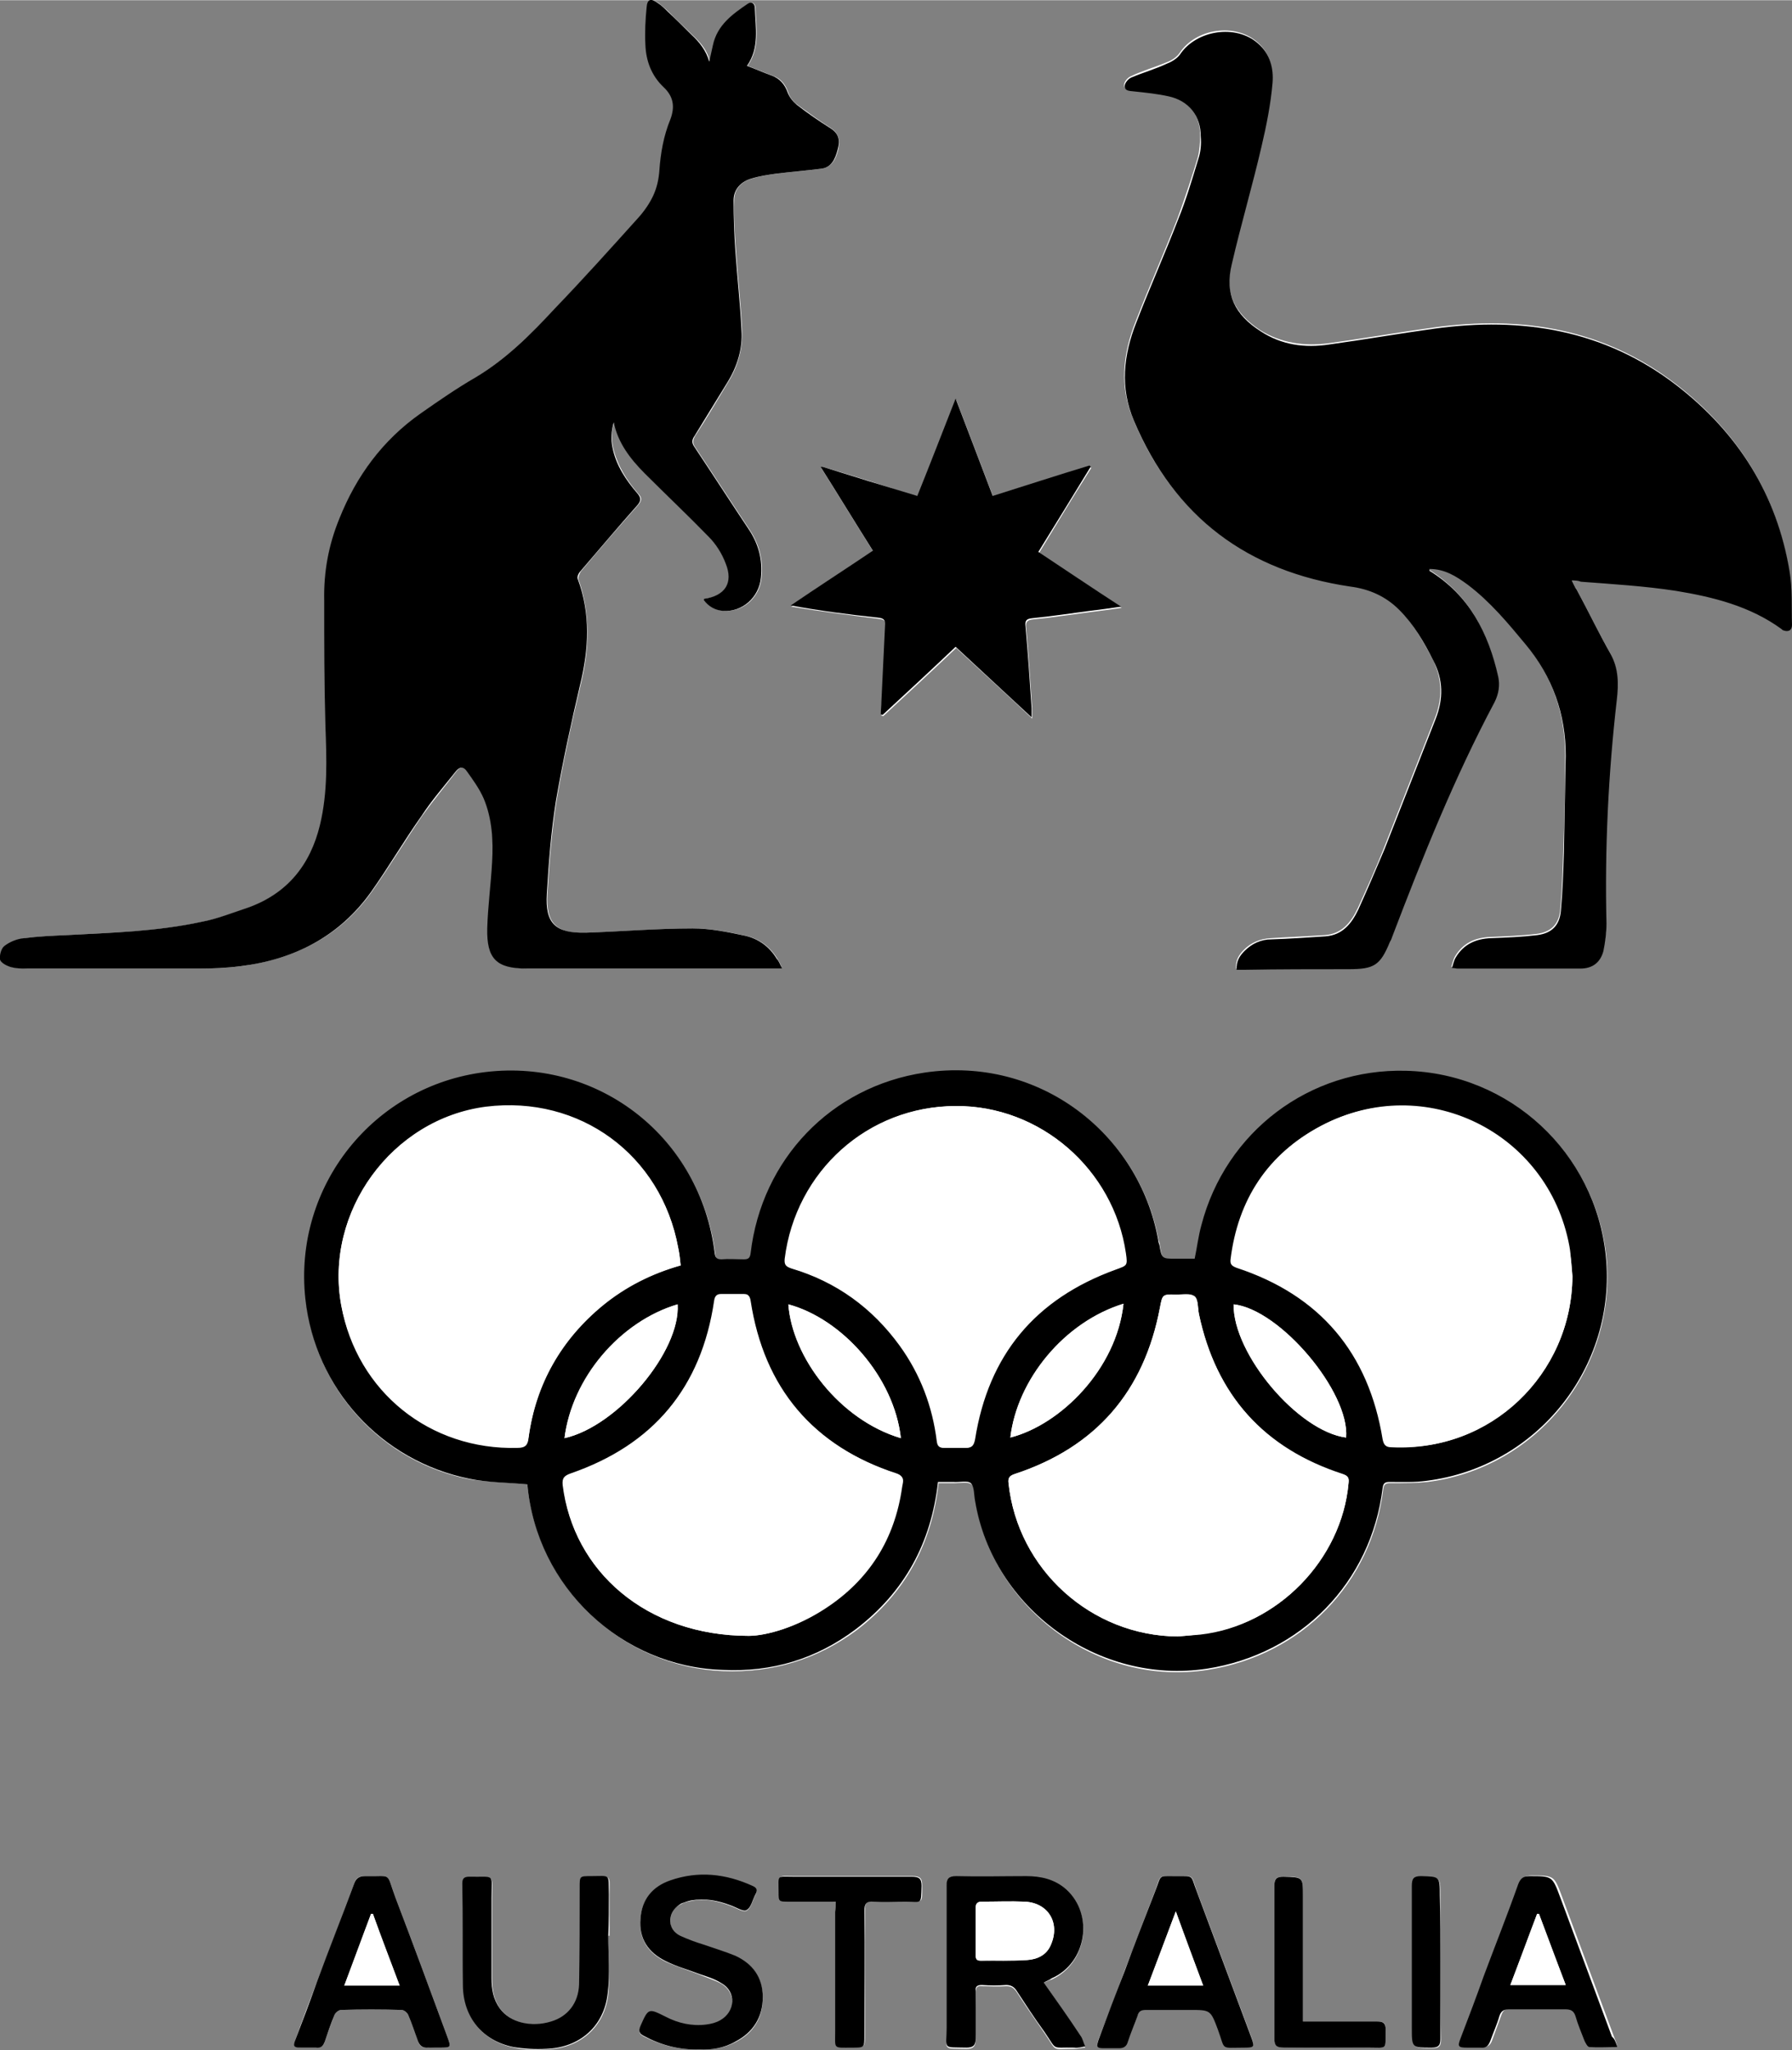 <svg id="Layer_1" xmlns="http://www.w3.org/2000/svg" viewBox="0 0 294.6 337" width="2185" height="2500"><rect x="0" y="0" width="294.6" height="337" fill="#808080" stroke="none"/><style>.st0{fill:#fff}</style><path class="st0" d="M258.4 95.4h1.4c5.2.5 10.5.7 15.6 1.5 6.2 1 12.2 2.4 17.4 6.3.1.1.2.1.3.2.9.4 1.5.1 1.4-.9-.1-3 .1-6-.4-8.8-2.1-12.7-8.5-22.8-18.6-30.6-11.8-9.1-25.3-11.3-39.8-9.3-5.8.8-11.5 1.8-17.3 2.6-4 .5-7.8 0-11.3-2.2-4.2-2.8-5.8-6.1-4.7-11 1.5-6.5 3.4-12.9 4.9-19.4.8-3.4 1.4-6.9 1.8-10.4.2-2.4-.4-4.8-2.4-6.5-3.6-3.2-10.1-2.3-12.8 1.8-.5.7-1.3 1.2-2.1 1.5-1.9.8-4 1.4-5.9 2.3-.5.2-1.1.9-1.1 1.4 0 .9.9.8 1.6.9 1.9.3 3.7.4 5.6.8 3.3.8 5.3 3.2 5.3 6.6 0 1.2-.1 2.5-.4 3.7-1 3.3-2.1 6.6-3.3 9.9-2.2 5.7-4.7 11.3-6.9 17-2.1 5.3-2.7 10.7-.4 16.1 6.6 15.9 18.7 24.8 35.6 27.3 3.2.5 5.8 1.6 8 3.8 2.4 2.4 4 5.3 5.6 8.3 1.6 3.2 1.7 6.4.4 9.7-2.8 7.1-5.6 14.3-8.4 21.4-1.3 3.3-2.8 6.6-4.3 9.9-1.1 2.3-2.6 4.2-5.4 4.4-3 .2-5.9.3-8.9.5-1.7.1-3.2.7-4.4 1.9-.8.8-1.4 1.7-1.3 3.1h1.4c5.7 0 11.4 0 17-.1 4.1 0 5.1-.7 6.8-4.5.1-.3.2-.6.4-.9 5-13.1 10.2-26.1 16.8-38.5.7-1.4.9-2.8.6-4.2-1.6-7.2-4.8-13.3-11.3-17.4v-.3c2.5 0 4.4 1.2 6.3 2.6 3.7 2.7 6.6 6.3 9.5 9.8 4.4 5.3 6.6 11.4 6.6 18.3 0 5.3-.1 10.6-.3 15.9-.1 3.2-.2 6.4-.5 9.6-.2 2.4-1.5 3.7-3.9 4-2.5.3-5.1.4-7.6.5s-4.5 1-5.8 3.2c-.3.5-.4 1.1-.6 1.7.4.1.7.1.9.1h20.2c1.9 0 3.3-1 3.8-2.9.4-1.5.6-3 .5-4.5-.3-12.3.3-24.5 1.7-36.8.3-2.6.3-5.1-1-7.5-2-3.5-3.7-7.1-5.6-10.6-.2-.2-.4-.7-.7-1.3zM128.6 159.2c-.3-.7-.5-1.2-.8-1.6-1.2-2-3-3.3-5.2-3.8-2.8-.6-5.7-1.2-8.6-1.2-5.9 0-11.7.5-17.6.7-4.9.2-6.7-1.5-6.4-6.4.3-5.1.7-10.2 1.5-15.3 1.1-6.5 2.5-12.9 4-19.2 1.4-5.8 1.6-11.5-.4-17.2-.1-.3.2-1 .4-1.3 3.1-3.7 6.2-7.3 9.4-10.9.6-.7.7-1.2 0-1.9-1.9-2.2-3.4-4.6-4.1-7.5-.3-1.4-.3-2.8.2-4.2.7 3.5 2.7 6.1 5.1 8.4 3.5 3.4 7.1 6.8 10.5 10.4 1.2 1.2 2.1 2.8 2.8 4.4 1.3 3.2-.1 5.3-3.5 5.8 0 0-.1.1-.1.2.8 1.1 1.9 1.7 3.2 1.8 3.2.2 5.9-2.2 6.2-5.5.3-2.9-.4-5.5-2-7.9-3-4.5-5.9-9-8.9-13.5-.5-.7-.4-1.2 0-1.9 1.9-2.9 3.6-5.8 5.4-8.8 1.6-2.6 2.4-5.4 2.3-8.5-.2-4.3-.7-8.7-1-13-.2-2.8-.4-5.6-.3-8.4 0-1.9 1.2-3.1 3-3.6 1.3-.4 2.7-.6 4.1-.8 2.4-.3 4.9-.5 7.3-.8 1.7-.3 2.3-1.6 2.7-3.1.3-1.4.2-2.6-1.1-3.5-1.9-1.2-3.8-2.6-5.6-3.9-.7-.5-1.3-1.3-1.5-2-.5-1.4-1.2-2.3-2.6-2.8-1.4-.5-2.7-1.1-4.1-1.6 2.1-3 1.4-6.3 1.3-9.5 0-.7-.5-1.2-1.2-.7-2.5 1.7-5 3.5-5.7 6.8l-.6 2.7c-.4-1.9-1.6-3.2-2.9-4.4-1.3-1.3-2.6-2.5-3.9-3.8-.5-.5-1.1-1-1.6-1.4-1.2-.9-1.8-.7-1.9.7-.2 2-.2 4.1-.2 6.1.1 2.7 1.1 5.1 3 7 1.7 1.6 1.9 3.3 1.1 5.3-1.1 2.7-1.6 5.5-1.8 8.4-.1 1.4-.4 2.9-1 4.1-.6 1.4-1.5 2.6-2.5 3.7-4.5 5-9.1 10-13.7 14.9-4 4.2-8 8.2-13 11.3-3.1 1.9-6.1 3.9-9 5.9-6.3 4.3-10.6 10.2-13.4 17.3-1.7 4.3-2.5 8.8-2.5 13.5.1 6.9 0 13.7.2 20.6.2 5.5.5 10.9-.9 16.3-1.6 6.6-5.4 11.3-11.9 13.6-2.5.9-5 1.8-7.5 2.3-7.3 1.6-14.8 1.8-22.3 2.2-2.3.1-4.6.2-6.9.5-1.1.2-2.3.7-3.3 1.3-.5.4-.8 1.5-.7 2.2.1.5 1 1 1.6 1.2.9.2 1.9.3 2.9.3h28.2c2.3 0 4.6-.1 6.9-.4 8.8-1.2 16.2-4.9 21.4-12.2 2.9-4.1 5.5-8.4 8.3-12.5 1.8-2.5 3.8-4.9 5.7-7.4.6-.7 1.2-.7 1.7 0 1 1.5 2.2 2.9 2.8 4.5 1.4 3.3 1.5 6.9 1.4 10.5-.2 3.6-.7 7.2-.8 10.9-.1 5 1.5 6.5 6.5 6.6h41.9zM86.7 244c1.6 16.9 15.5 30 32.2 30.7 8.1.3 15.4-1.9 21.9-6.7 8-6.1 12.4-14.2 13.5-24.2h2.5c1 0 2.3-.3 2.9.2.6.5.6 1.9.7 2.9 3 17.8 20.3 30.4 38.1 27.6 15.5-2.4 27-14.2 28.9-29.7.1-.8.4-1 1.1-1 2.1 0 4.2 0 6.2-.2 18.1-2.3 31.1-18.7 29.4-36.9-1.7-17-15.8-30.1-32.9-30.5-15.9-.4-29.7 10-33.6 25.4-.5 1.8-.7 3.7-1.1 5.5h-3.1c-2.3 0-2.3 0-2.7-2.3 0-.3-.1-.6-.2-.8-3.1-17.4-19.4-30.4-38.4-27.5-15.4 2.3-26.8 14.3-28.6 29.7-.1.8-.4 1-1.1 1-1.2 0-2.5-.1-3.7 0-.8 0-1-.3-1.1-1-2.3-18.9-18.9-32-37.6-29.8-18.5 2.2-31.7 18.8-29.7 37.3 1.6 14.8 12.5 26.7 27.1 29.5 2.9.4 6.1.5 9.3.8z"/><path class="st0" d="M135.2 76.7c-.1.1-.1.2-.2.2 2.9 4.6 5.7 9.2 8.6 13.8-4.6 3.1-9 6-13.5 9 4.8.8 9.6 1.4 14.3 2 .9.1 1.3.3 1.2 1.3-.2 4.1-.4 8.3-.6 12.5 0 .7-.1 1.4-.1 2.1.1 0 .2.1.3.1 4-3.7 8-7.4 12-11.2 4.2 3.9 8.3 7.6 12.5 11.6v-1.4c-.3-4.5-.6-9-1-13.5-.1-.9.1-1.3 1.1-1.4 3.1-.3 6.3-.8 9.4-1.2 1.6-.2 3.2-.4 5.2-.7-4.7-3.1-9.1-6-13.6-9 2.9-4.8 5.7-9.4 8.6-14-.1-.1-.2-.1-.2-.2-5.2 1.7-10.5 3.3-15.9 5-2-5.3-4-10.5-6.1-16-2.2 5.5-4.2 10.7-6.3 16-5.4-1.9-10.6-3.5-15.7-5zM171.6 325.9c.6-.2.9-.4 1.3-.5 5.7-2.6 7-10.5 2.4-14.6-1.9-1.7-4.2-2.1-6.6-2.2h-11.5c-1.2 0-1.6.3-1.6 1.6v23.3c0 3.7-.7 3.2 3.3 3.3 1.1 0 1.5-.4 1.5-1.5-.1-2.6 0-5.2 0-7.8 0-.8.3-1.1 1-1 1.3 0 2.6.1 4 0 .8 0 1.2.2 1.7.9 1.5 2.3 3 4.5 4.6 6.8 2.2 3.2 1 2.6 4.9 2.6.6 0 1.2-.2 1.8-.2-.3-.6-.4-1.2-.8-1.8-2-3.1-4-6-6-8.9zM100 318.2h.2v-6.7c0-3.5.4-3-3-3-1.8 0-1.8 0-1.8 1.8 0 5.3 0 10.6-.1 16-.1 3.1-1.9 5.3-4.6 6.1-3.2 1-6.7.1-8.4-2.1-1.1-1.5-1.4-3.2-1.4-5v-13.2c0-4.2.6-3.4-3.7-3.5-.8 0-1.1.3-1.1 1.1 0 5.6-.1 11.3.1 16.9.1 5.2 3.3 9 8.3 10 1.7.4 3.6.4 5.4.3 5.5-.2 9.5-3.7 10.1-9.1.3-3.2 0-6.4 0-9.6zM71.5 336.6h.7c2 0 2 0 1.3-1.9-2.8-7.6-5.6-15.2-8.5-22.8-1.6-4.3-.4-3.4-5-3.5-1 0-1.5.3-1.8 1.3-2 5.4-4 10.8-6.1 16.1-1.2 3.1-2.4 6.3-3.5 9.4-.4 1.1-.3 1.3.9 1.4h2.4c.8 0 1.3-.3 1.5-1 .5-1.5 1-2.9 1.6-4.4.2-.4.7-.8 1.1-.8 3.3-.1 6.6-.1 9.9 0 .4 0 .9.4 1.1.8.6 1.4 1.1 2.8 1.6 4.3.3.9.8 1.2 1.7 1.1.4-.1.7 0 1.1 0zM265.9 336.5c-.2-.8-.4-1.3-.6-1.8-2.8-7.6-5.7-15.3-8.5-22.9-1.3-3.5-1.3-3.5-5-3.5-1 0-1.5.3-1.9 1.3-1.9 5.1-3.8 10.2-5.7 15.2-1.3 3.4-2.6 6.8-3.8 10.2-.5 1.3-.4 1.5 1.1 1.5h2.2c.9 0 1.3-.3 1.6-1.1.5-1.4 1-2.7 1.5-4.1.3-.9.7-1.1 1.6-1.1h9.2c.9 0 1.4.2 1.7 1.1.4 1.4.9 2.7 1.5 4.1.1.4.5.9.8 1 1.2.1 2.6.1 4.3.1zM193.3 308.4c-3 0-2.4-.3-3.4 2.4-1.7 4.4-3.3 8.7-5 13.1-1.4 3.8-2.8 7.5-4.3 11.3-.4 1.2-.3 1.3.9 1.4h2.5c.7 0 1.2-.3 1.4-1 .5-1.4 1.1-2.8 1.6-4.3.2-.7.6-1 1.4-1h7.2c3.4 0 3.4 0 4.6 3.2 1.3 3.5.4 3 4.3 3 1.7 0 1.8-.1 1.2-1.7-3-8-6-16.1-9-24.1-.9-2.6-.3-2.3-3.4-2.3zM115 336.9c2 .1 4-.2 5.9-1.2 3-1.5 4.5-4 4.5-7.3 0-3.2-1.6-5.5-4.5-6.8-1.6-.7-3.4-1.2-5.1-1.8-1.3-.5-2.7-.9-4-1.5-1.1-.5-1.7-1.4-1.6-2.7.1-1.3.7-2.1 1.8-2.6.5-.3 1-.4 1.6-.5 2.2-.5 4.4 0 6.5.8.9.3 2.1 1.1 2.6.8.8-.4 1-1.7 1.5-2.6.4-.7.1-1.1-.5-1.4-4.4-2-8.9-2.5-13.5-.9-2.9 1-4.7 3.1-4.9 6.3-.3 3.3 1.3 5.6 4.2 7 1.8.8 3.7 1.4 5.5 2.1 1.2.5 2.5.9 3.6 1.5 2.5 1.5 2.3 4.8-.2 6.1-.7.4-1.5.6-2.3.7-2.4.3-4.6-.2-6.7-1.3-2.8-1.4-2.7-1.4-4.1 1.5-.4.9-.2 1.3.6 1.7 2.8 1.4 5.7 2.2 9.1 2.1zM137.4 312.6V333.8c0 3-.5 2.7 2.8 2.7 2 0 2 0 2-2V314c0-1.2.3-1.5 1.5-1.5 1.8.1 3.5 0 5.3 0 2.8 0 2.6.6 2.6-2.6 0-1.2-.4-1.5-1.6-1.5h-19.4c-2.8 0-2.4-.4-2.5 2.5 0 1.6 0 1.6 1.7 1.6 2.4.1 4.9.1 7.6.1zM214.2 332.3v-1.6-19c0-3.2 0-3.2-3.2-3.2-1.2 0-1.5.3-1.5 1.5v25.1c0 1.1.4 1.5 1.5 1.5 4.6-.1 9.2 0 13.8 0 3.5 0 2.9.5 3-3 0-1.1-.4-1.3-1.4-1.3h-12.2zM236.8 322.5v-10.8c0-3.2 0-3.1-3.1-3.2-1.2 0-1.5.4-1.5 1.6v23.3c0 3.3 0 3.3 3.3 3.3 1.1 0 1.4-.4 1.4-1.4-.1-4.4-.1-8.6-.1-12.8z"/><path d="M258.4 95.4c.3.6.5 1.1.8 1.5 1.9 3.5 3.6 7.1 5.6 10.6 1.3 2.4 1.3 4.9 1 7.5-1.4 12.2-2 24.5-1.7 36.8 0 1.5-.2 3-.5 4.5-.5 1.9-1.8 2.9-3.8 2.9h-20.2c-.2 0-.5-.1-.9-.1.2-.6.3-1.2.6-1.7 1.3-2.2 3.3-3.1 5.8-3.2 2.6-.1 5.1-.2 7.6-.5 2.4-.3 3.7-1.6 3.9-4 .3-3.2.4-6.4.5-9.6l.3-15.9c0-6.9-2.2-13-6.6-18.3-2.9-3.5-5.8-7-9.5-9.8-1.9-1.4-3.8-2.6-6.3-2.6v.3c6.5 4 9.7 10.2 11.3 17.4.3 1.4.1 2.8-.6 4.2-6.6 12.4-11.8 25.4-16.8 38.5-.1.3-.2.6-.4.9-1.6 3.9-2.6 4.5-6.8 4.5-5.7 0-11.4 0-17 .1h-1.4c-.1-1.4.5-2.3 1.3-3.1 1.2-1.2 2.7-1.9 4.4-1.9 3-.1 5.9-.3 8.9-.5 2.8-.2 4.3-2.1 5.4-4.4 1.5-3.3 2.9-6.6 4.3-9.9 2.8-7.1 5.6-14.3 8.4-21.4 1.3-3.3 1.3-6.5-.4-9.7-1.5-3-3.2-5.9-5.6-8.3-2.2-2.2-4.9-3.4-8-3.8-16.9-2.5-28.9-11.4-35.6-27.3-2.3-5.4-1.7-10.8.4-16.1 2.2-5.7 4.7-11.3 6.9-17 1.3-3.2 2.3-6.6 3.3-9.9.4-1.2.5-2.4.4-3.7 0-3.4-2-5.9-5.3-6.6-1.8-.4-3.7-.6-5.6-.8-.7-.1-1.6 0-1.6-.9 0-.5.6-1.2 1.1-1.4 1.9-.8 4-1.4 5.9-2.3.8-.3 1.7-.9 2.1-1.5 2.7-4 9.2-5 12.8-1.8 2 1.7 2.6 4.1 2.4 6.5-.3 3.5-1 7-1.8 10.4-1.5 6.5-3.4 12.9-4.9 19.4-1.2 4.9.5 8.3 4.7 11 3.5 2.3 7.3 2.8 11.3 2.2 5.8-.8 11.5-1.8 17.3-2.6 14.4-2 28 .2 39.8 9.3 10.1 7.8 16.5 17.9 18.6 30.6.5 2.9.3 5.9.4 8.8 0 .9-.6 1.2-1.4.9-.1 0-.2-.1-.3-.2-5.2-3.8-11.3-5.3-17.4-6.3-5.2-.8-10.4-1.1-15.6-1.5-.5-.2-.9-.2-1.5-.2zM128.6 159.2h-42c-5 0-6.6-1.6-6.5-6.6.1-3.6.6-7.2.8-10.9.2-3.6 0-7.2-1.4-10.5-.7-1.6-1.8-3.1-2.8-4.5-.5-.7-1.1-.7-1.7 0-1.9 2.4-4 4.8-5.7 7.4-2.9 4.1-5.4 8.4-8.3 12.5-5.2 7.3-12.6 11.1-21.4 12.2-2.3.3-4.6.4-6.9.4H4.5c-1 0-1.9 0-2.9-.3-.6-.2-1.5-.7-1.6-1.2-.1-.7.2-1.8.7-2.2.9-.7 2.1-1.2 3.3-1.3 2.3-.3 4.6-.4 6.9-.5 7.5-.4 14.9-.6 22.3-2.2 2.6-.5 5.1-1.5 7.5-2.3 6.5-2.3 10.3-7 11.9-13.6 1.3-5.4 1.1-10.8.9-16.3-.2-6.9-.2-13.7-.2-20.6-.1-4.7.7-9.1 2.5-13.5 2.8-7 7.1-12.9 13.4-17.3 3-2.1 5.9-4.1 9-5.9 5-3 9.1-7.1 13-11.3 4.7-4.9 9.2-9.9 13.7-14.9 1-1.1 1.9-2.4 2.5-3.7s.9-2.7 1-4.1c.2-2.9.7-5.7 1.8-8.4.8-2.1.5-3.8-1.1-5.3-2-1.9-2.9-4.3-3-7-.1-2 0-4.1.2-6.1.1-1.4.7-1.6 1.9-.7.6.4 1.1.9 1.6 1.4 1.3 1.2 2.6 2.5 3.9 3.8 1.3 1.2 2.4 2.6 2.9 4.4l.6-2.7c.7-3.3 3.2-5.1 5.7-6.8.7-.5 1.2 0 1.2.7.1 3.2.8 6.5-1.3 9.5 1.4.5 2.7 1.1 4.1 1.6 1.3.5 2.1 1.4 2.6 2.8.3.8.9 1.5 1.5 2 1.8 1.4 3.7 2.7 5.6 3.9 1.4.9 1.5 2.1 1.1 3.5-.4 1.5-1 2.9-2.7 3.1-2.4.3-4.8.5-7.3.8-1.4.2-2.8.4-4.1.8-1.8.5-3 1.8-3 3.6 0 2.8.1 5.6.3 8.4.3 4.3.8 8.7 1 13 .2 3-.7 5.9-2.3 8.5-1.8 2.9-3.6 5.9-5.4 8.8-.5.7-.5 1.2 0 1.9 3 4.5 5.9 9 8.9 13.5 1.6 2.4 2.3 5 2 7.9-.3 3.3-3.1 5.7-6.2 5.5-1.3-.1-2.4-.7-3.2-1.8 0-.1.1-.2.1-.2 3.4-.5 4.8-2.6 3.5-5.8-.6-1.6-1.6-3.2-2.8-4.4-3.4-3.5-7-6.9-10.5-10.4-2.4-2.4-4.4-5-5.1-8.4-.4 1.4-.5 2.8-.2 4.2.6 2.9 2.2 5.3 4.1 7.5.6.7.6 1.2 0 1.9-3.2 3.6-6.3 7.3-9.4 10.9-.3.3-.6 1-.4 1.3 2.1 5.7 1.8 11.4.4 17.2-1.5 6.4-2.9 12.8-4 19.2-.8 5-1.2 10.2-1.5 15.3-.3 4.9 1.4 6.5 6.4 6.4 5.9-.2 11.7-.7 17.6-.7 2.9 0 5.8.6 8.6 1.2 2.2.5 4 1.8 5.2 3.8.4.4.5.9.9 1.6zM86.7 244c-3.2-.3-6.4-.3-9.4-.9-14.6-2.9-25.5-14.8-27.1-29.6-2-18.5 11.2-35.1 29.7-37.3 18.7-2.2 35.3 10.9 37.6 29.8.1.7.3 1 1.1 1 1.2-.1 2.5 0 3.7 0 .7 0 1-.2 1.1-1 1.8-15.4 13.2-27.4 28.6-29.7 19-2.8 35.3 10.2 38.4 27.5 0 .3.1.5.2.8.4 2.3.4 2.3 2.7 2.3h3.1c.4-1.9.6-3.7 1.1-5.5 4-15.4 17.8-25.8 33.6-25.4 17.1.4 31.2 13.5 32.9 30.5 1.8 18.2-11.3 34.6-29.4 36.9-2.1.3-4.1.2-6.2.2-.7 0-1 .2-1.1 1-1.9 15.5-13.4 27.3-28.9 29.7-17.8 2.7-35.2-9.9-38.1-27.6-.2-1-.1-2.3-.7-2.9-.6-.5-1.9-.1-2.9-.2h-2.5c-1.1 10-5.5 18.1-13.5 24.2-6.5 4.9-13.8 7.1-21.9 6.7-16.6-.5-30.6-13.6-32.1-30.5zm25.2-36c-.1-1-.2-1.9-.4-2.8-2.8-15.3-16.2-25.1-31.6-23.2-15.4 1.9-26.6 17.2-23.8 32.6 2.6 14.2 14.6 23.8 29 23.4 1.3 0 1.7-.5 1.8-1.7 1.2-8.8 5.4-16.1 12.2-21.7 3.8-3.1 8-5.2 12.8-6.6zm146.6 1.8c-.2-1.7-.2-3.4-.5-5-3.5-18.8-23.8-28.7-40.7-19.8-8.7 4.6-13.6 12.1-14.8 21.9-.1.8.2 1.2 1 1.4 13.7 4.6 21.7 14 24 28.2.2 1.1.6 1.3 1.5 1.3 15.9 1 29.4-11.8 29.5-28zm-101.4-28c-14.4.1-26.3 10.8-27.9 25.1-.1 1 .2 1.3 1.1 1.6 7.4 2.2 13.3 6.5 17.8 12.7 3.4 4.7 5.4 9.9 6.1 15.7.1.8.4 1.1 1.2 1.1h3.4c1 0 1.3-.4 1.5-1.4 2.2-13.9 9.9-23.1 23.1-27.9 1.9-.7 2-.6 1.7-2.7-2-13.8-14.1-24.3-28-24.2zm-34 87.1c2.8 0 7.9-1.4 12.6-4.5 7.2-4.7 11.4-11.4 12.6-19.9.1-.8.6-1.7-.8-2.2-13.8-4.6-21.9-14.1-24.1-28.5-.1-.7-.4-1-1-1h-3.8c-.8 0-1 .3-1.1 1.1-2.2 14.2-10.1 23.7-23.6 28.4-1.1.4-1.4.8-1.3 1.9 1.6 14 13.6 24.7 30.5 24.7zm70.5.1c1.2-.1 2.5-.2 3.7-.3 12.6-1.4 23.3-12.3 24.4-24.9.1-.8-.1-1.2-.9-1.4-13-4.2-20.9-13.1-23.7-26.4-.2-1-.1-2.4-.7-2.9-.7-.5-2.1-.2-3.1-.3-2.2 0-2.2 0-2.6 2.1-2.6 13.8-10.5 23-23.9 27.4-.9.3-1.1.7-1 1.5 1.5 14.2 13.6 25.1 27.8 25.2zM92.8 236.4c8.7-1.9 19.1-14.3 18.6-22-9.4 2.8-17.3 12.1-18.6 22zm128.5-.1c.6-7.5-10.9-21.1-18.5-21.9-.1 8.2 10.6 20.9 18.5 21.9zm-73.2.1c-1.1-10-9.6-19.6-18.5-22 .7 8.7 8.4 19 18.5 22zm36.6-22.1c-9.8 3-17.5 12.5-18.6 22 8.3-2.1 17.5-11.3 18.6-22z"/><path d="M135.2 76.7c5.1 1.6 10.3 3.2 15.6 4.8 2.1-5.2 4.1-10.4 6.3-16 2.1 5.5 4.1 10.7 6.1 16 5.4-1.7 10.6-3.4 15.9-5 .1.1.2.1.2.2-2.8 4.6-5.7 9.3-8.6 14 4.4 2.9 8.8 5.9 13.6 9-2 .3-3.6.5-5.2.7-3.1.4-6.3.9-9.4 1.2-1.1.1-1.2.5-1.1 1.4.4 4.5.7 9 1 13.5v1.4c-4.2-3.9-8.3-7.7-12.5-11.6-4 3.8-8 7.5-12 11.2-.1 0-.2-.1-.3-.1 0-.7.1-1.4.1-2.1.2-4.2.4-8.3.6-12.5.1-1-.3-1.2-1.2-1.3-4.7-.5-9.4-1.1-14.3-2 4.4-3 8.9-5.9 13.5-9-2.9-4.6-5.7-9.2-8.6-13.8.2.1.2 0 .3 0zM171.6 325.9c2.1 3 4.1 5.8 6 8.7.4.5.5 1.2.8 1.8-.6.1-1.2.3-1.8.2-3.9-.1-2.7.6-4.9-2.6-1.6-2.2-3.1-4.5-4.6-6.8-.4-.6-.9-.9-1.7-.9-1.3.1-2.6.1-4 0-.8 0-1.1.3-1 1v7.8c0 1.1-.4 1.5-1.5 1.5-4-.1-3.3.4-3.3-3.3V310c0-1.2.4-1.6 1.6-1.6 3.8.1 7.7 0 11.5 0 2.4 0 4.7.5 6.6 2.2 4.6 4.2 3.3 12.1-2.4 14.6-.4.3-.8.4-1.3.7zm-11.2-8.5v4c0 .6.2.9.8.9 2.5 0 5 .1 7.6-.1 1.7-.1 3.3-.8 4-2.6 1.5-3.5-.5-6.8-4.3-7-2.4-.1-4.7 0-7.1 0-.7 0-1 .3-1 1v3.8zM100 318.2c0 3.2.3 6.3-.1 9.5-.6 5.4-4.6 8.9-10.1 9.1-1.8.1-3.6 0-5.4-.3-5-1-8.2-4.8-8.3-10-.1-5.6 0-11.3-.1-16.9 0-.8.3-1.1 1.1-1.1 4.4.1 3.7-.7 3.7 3.5v13.2c0 1.8.3 3.5 1.4 5 1.7 2.3 5.2 3.1 8.4 2.1 2.7-.8 4.5-3 4.6-6.1.1-5.3.1-10.6.1-16 0-1.8 0-1.8 1.8-1.8 3.4 0 2.9-.5 3 3 0 2.2 0 4.5-.1 6.8.2 0 .1 0 0 0zM71.5 336.6h-1.1c-.9.1-1.4-.3-1.7-1.1-.5-1.4-1-2.9-1.6-4.3-.2-.4-.7-.8-1.1-.8-3.3-.1-6.6-.1-9.9 0-.4 0-.9.4-1.1.8-.6 1.4-1.1 2.9-1.6 4.4-.3.8-.7 1.1-1.5 1h-2.4c-1.2 0-1.4-.2-.9-1.4 1.2-3.1 2.4-6.3 3.5-9.4 2-5.4 4.1-10.7 6.1-16.1.3-.9.8-1.3 1.8-1.3 4.6.1 3.4-.8 5 3.5 2.9 7.6 5.7 15.2 8.5 22.8.7 1.9.7 1.9-1.3 1.9h-.7zm-5.8-10.2c-1.5-4.1-3-7.9-4.4-11.8H61c-1.5 3.9-2.9 7.8-4.4 11.8h9.1zM265.9 336.5c-1.7 0-3.1.1-4.6 0-.3 0-.6-.6-.8-1-.5-1.3-1.1-2.7-1.5-4.1-.3-.9-.8-1.1-1.7-1.1h-9.2c-.8 0-1.3.2-1.6 1.1-.4 1.4-1 2.7-1.5 4.1-.3.8-.7 1.2-1.6 1.1h-2.2c-1.5 0-1.6-.2-1.1-1.5 1.3-3.4 2.6-6.8 3.8-10.2 1.9-5.1 3.9-10.1 5.7-15.2.4-1 .9-1.3 1.9-1.3 3.7 0 3.7 0 5 3.5 2.8 7.6 5.7 15.3 8.5 22.9.5.4.6.9.9 1.7zM253 314.6h-.3c-1.5 3.9-2.9 7.8-4.4 11.7h9.1c-1.5-3.9-2.9-7.8-4.4-11.7zM193.3 308.4c3.1 0 2.4-.2 3.4 2.4 3 8 6 16.1 9 24.1.6 1.6.5 1.7-1.2 1.7-4 0-3 .5-4.3-3-1.2-3.2-1.2-3.2-4.6-3.2h-7.2c-.8 0-1.2.2-1.4 1-.5 1.4-1.1 2.8-1.6 4.3-.2.7-.7 1-1.4 1h-2.5c-1.2 0-1.3-.2-.9-1.4 1.4-3.8 2.8-7.5 4.3-11.3 1.6-4.4 3.3-8.7 5-13.1 1.1-2.8.4-2.5 3.4-2.5zm4.5 18c-1.5-4-3-7.9-4.5-12.2-1.6 4.3-3.1 8.2-4.6 12.2h9.1zM115 336.9c-3.3.1-6.3-.7-9.1-2.2-.8-.4-1-.8-.6-1.7 1.3-2.9 1.3-2.9 4.1-1.5 2.1 1.1 4.4 1.6 6.7 1.3.8-.1 1.6-.3 2.3-.7 2.5-1.4 2.7-4.7.2-6.1-1.1-.7-2.4-1.1-3.6-1.5-1.8-.7-3.7-1.2-5.5-2.1-2.9-1.4-4.5-3.7-4.2-7 .2-3.2 2-5.3 4.9-6.3 4.6-1.6 9.1-1.1 13.5.9.7.3.9.7.5 1.4-.5.9-.7 2.2-1.5 2.6-.5.3-1.7-.5-2.6-.8-2.1-.8-4.2-1.2-6.5-.8-.5.1-1.1.3-1.6.5-1 .6-1.7 1.4-1.8 2.6-.1 1.3.6 2.2 1.6 2.7 1.3.6 2.7 1.1 4 1.5 1.7.6 3.4 1.1 5.1 1.8 2.8 1.3 4.5 3.5 4.5 6.8s-1.6 5.8-4.5 7.3c-1.9 1.1-4 1.4-5.9 1.3zM137.4 312.6h-7.7c-1.7 0-1.7 0-1.7-1.6 0-2.9-.4-2.5 2.5-2.5h19.4c1.2 0 1.6.3 1.6 1.5-.1 3.2.1 2.6-2.6 2.6-1.8 0-3.5.1-5.3 0-1.1-.1-1.5.3-1.5 1.5.1 6.8 0 13.7 0 20.5 0 2 0 2-2 2-3.2 0-2.8.3-2.8-2.7v-19.6c.1-.5.1-1 .1-1.7zM214.2 332.3h12.2c.9 0 1.4.2 1.4 1.3-.1 3.5.5 3-3 3H211c-1.2 0-1.5-.4-1.5-1.5V310c0-1.2.4-1.5 1.5-1.5 3.2.1 3.2 0 3.2 3.2v20.6zM236.8 322.5v12.7c0 1-.3 1.4-1.4 1.4-3.3 0-3.3.1-3.3-3.3V310c0-1.2.3-1.6 1.5-1.6 3.1.1 3.1 0 3.1 3.2.1 3.7.1 7.3.1 10.9z"/><path class="st0" d="M111.9 208c-4.8 1.3-9.1 3.4-12.8 6.5-6.9 5.7-11 12.9-12.2 21.7-.2 1.2-.5 1.7-1.8 1.7-14.4.4-26.3-9.2-29-23.4-2.8-15.3 8.3-30.6 23.8-32.6 15.4-1.9 28.8 7.9 31.6 23.2.2 1 .3 1.9.4 2.9zM258.5 209.8c-.1 16.1-13.6 28.9-29.7 28.1-.9 0-1.3-.3-1.5-1.3-2.3-14.2-10.3-23.7-24-28.2-.8-.3-1.1-.6-1-1.4 1.2-9.8 6.1-17.3 14.8-21.9 16.9-8.9 37.2 1 40.7 19.8.5 1.6.6 3.3.7 4.9zM157.1 181.8c13.9-.1 26 10.4 27.8 24.2.3 2 .3 1.9-1.7 2.7-13.1 4.8-20.9 14.1-23.1 27.9-.2 1-.5 1.4-1.5 1.4h-3.4c-.8 0-1.1-.3-1.2-1.1-.7-5.7-2.7-11-6.1-15.7-4.5-6.2-10.4-10.5-17.8-12.7-.9-.3-1.2-.6-1.1-1.6 1.8-14.4 13.7-25.1 28.1-25.1zM123.1 268.9c-16.9 0-28.9-10.8-30.6-24.8-.1-1.1.2-1.5 1.3-1.9 13.6-4.7 21.5-14.1 23.6-28.4.1-.7.4-1.1 1.1-1.1h3.8c.7 0 .9.3 1 1 2.2 14.4 10.2 24 24.1 28.5 1.4.5.9 1.4.8 2.2-1.3 8.5-5.5 15.2-12.6 19.9-4.5 3.2-9.7 4.6-12.5 4.6zM193.6 269c-14.2-.1-26.3-11-27.8-25.2-.1-.8.1-1.2 1-1.5 13.4-4.4 21.3-13.6 23.9-27.4.4-2.1.4-2.2 2.6-2.1 1.1 0 2.4-.3 3.1.3.6.5.5 1.9.7 2.9 2.8 13.3 10.7 22.1 23.7 26.3.8.3 1 .6.9 1.4-1.1 12.7-11.7 23.6-24.4 24.9-1.2.2-2.5.3-3.7.4z"/><path class="st0" d="M92.8 236.4c1.2-9.9 9.1-19.2 18.6-22 .5 7.7-9.8 20-18.6 22zM221.3 236.3c-7.8-1-18.6-13.7-18.5-21.9 7.6.8 19.1 14.4 18.5 21.9zM148.1 236.4c-10.1-3-17.9-13.3-18.5-22 8.9 2.4 17.4 12 18.5 22zM184.7 214.3c-1.2 10.7-10.4 19.9-18.6 22 1.1-9.5 8.9-19 18.6-22zM160.4 317.4v-3.8c0-.7.3-1 1-1 2.4 0 4.7-.1 7.1 0 3.8.2 5.8 3.4 4.3 7-.7 1.8-2.3 2.5-4 2.6-2.5.1-5 0-7.6.1-.7 0-.8-.3-.8-.9v-4zM65.7 326.4h-9.1c1.5-4 3-7.9 4.4-11.8h.3c1.4 3.9 2.8 7.7 4.4 11.8zM253 314.6c1.4 3.9 2.9 7.7 4.4 11.7h-9.1c1.5-4 3-7.9 4.4-11.7h.3zM197.8 326.4h-9.1c1.5-4 3-7.9 4.6-12.2 1.6 4.3 3 8.2 4.5 12.2z"/></svg>